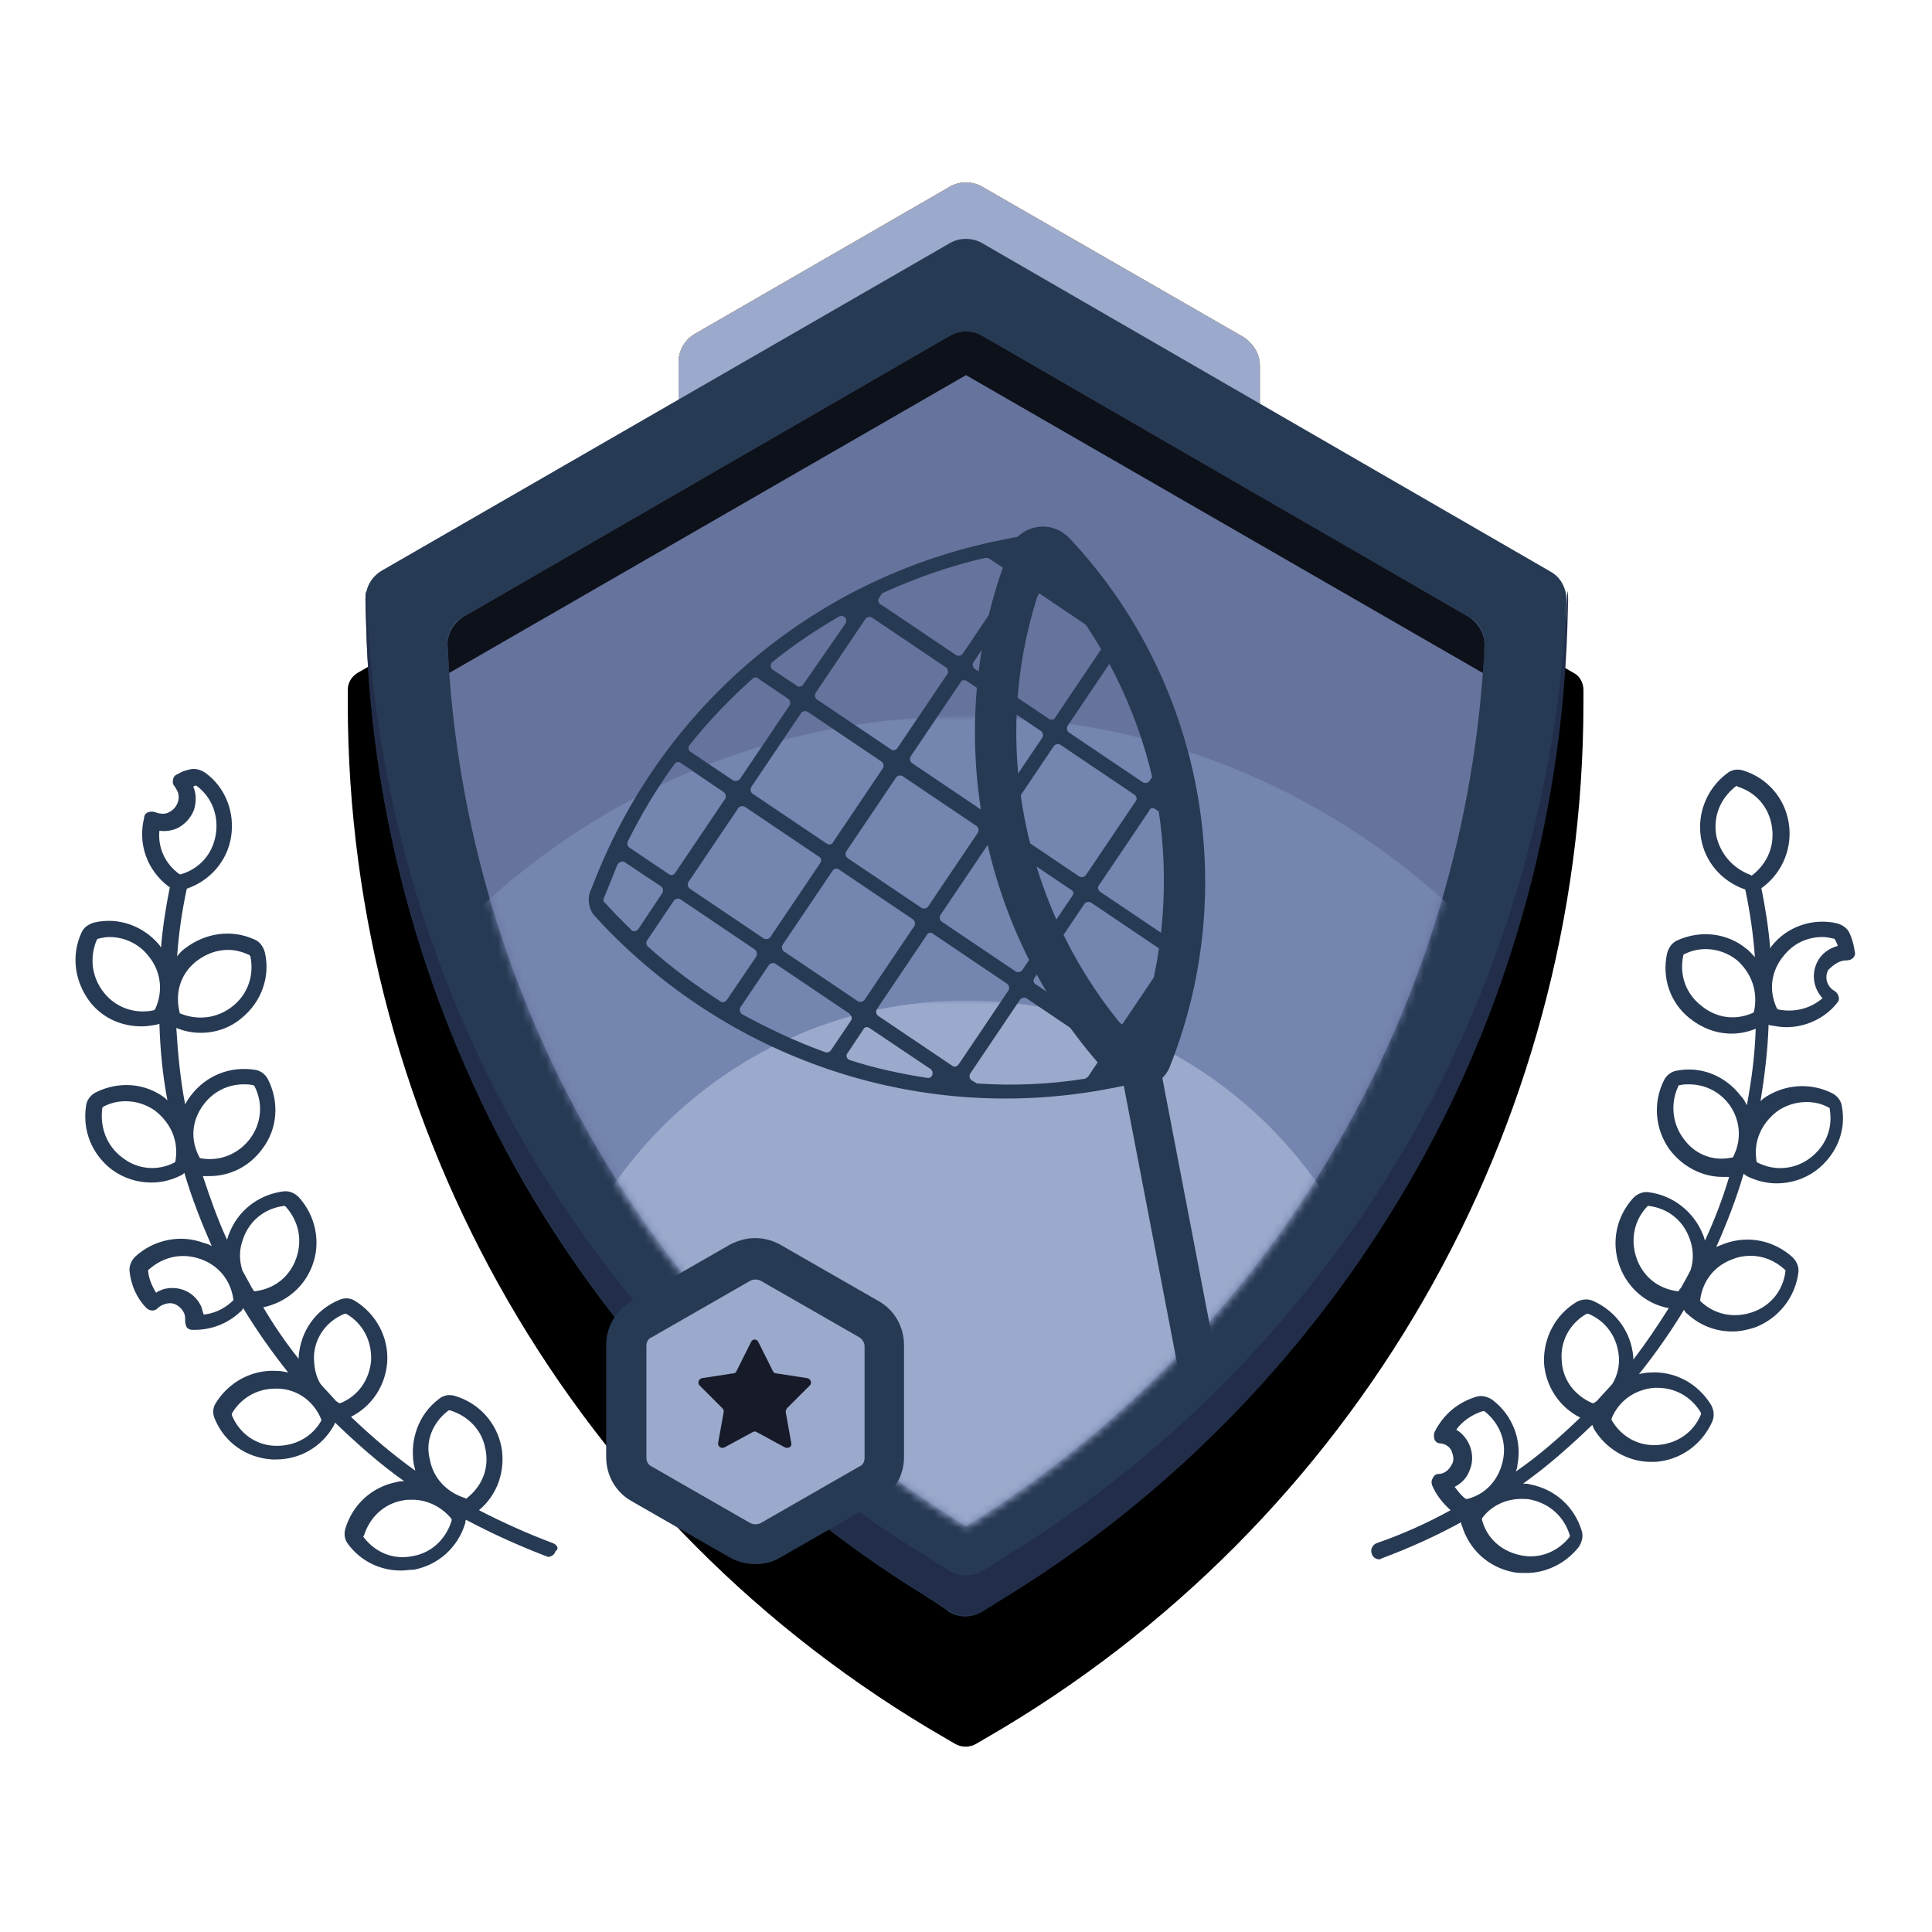 <?xml version="1.0" encoding="utf-8"?>
<!-- Generator: Adobe Illustrator 28.0.0, SVG Export Plug-In . SVG Version: 6.00 Build 0)  -->
<svg version="1.1" id="Layer_1" xmlns="http://www.w3.org/2000/svg" xmlns:xlink="http://www.w3.org/1999/xlink" x="0px" y="0px"
	 viewBox="0 0 240 240" style="enable-background:new 0 0 240 240;" xml:space="preserve">
<style type="text/css">
	.st0{filter:url(#a);}
	.st1{fill-rule:evenodd;clip-rule:evenodd;}
	.st2{fill-rule:evenodd;clip-rule:evenodd;fill:#D8B884;}
	.st3{fill-rule:evenodd;clip-rule:evenodd;fill:#9BA9CC;}
	.st4{fill-rule:evenodd;clip-rule:evenodd;fill:#273A54;}
	.st5{fill-rule:evenodd;clip-rule:evenodd;fill:#66739D;}
	.st6{filter:url(#Adobe_OpacityMaskFilter);}
	.st7{fill-rule:evenodd;clip-rule:evenodd;fill:#FFFFFF;}
	.st8{mask:url(#d_00000156571982386796499150000011223775511304334998_);fill-rule:evenodd;clip-rule:evenodd;fill:#7485AF;}
	.st9{filter:url(#Adobe_OpacityMaskFilter_00000164497885481531557390000005349283601690258840_);}
	.st10{mask:url(#f_00000138548310984121258470000001824912083671583640_);fill-rule:evenodd;clip-rule:evenodd;fill:#9BA9CC;}
	.st11{fill-rule:evenodd;clip-rule:evenodd;fill:#0D111A;}
	.st12{fill-rule:evenodd;clip-rule:evenodd;fill:#222E49;}
	.st13{fill-rule:evenodd;clip-rule:evenodd;fill:#161A29;}
	.st14{fill:none;}
</style>
<filter  filterUnits="objectBoundingBox" height="200%" id="a" width="200%" x="-50%" y="-50%">
	<feOffset  in="SourceAlpha" result="shadowOffsetOuter1"></feOffset>
	<feGaussianBlur  in="shadowOffsetOuter1" result="shadowBlurOuter1" stdDeviation="10"></feGaussianBlur>
	<feColorMatrix  in="shadowBlurOuter1" values="0 0 0 0 0.4 0 0 0 0 0.451 0 0 0 0 0.616 0 0 0 1 0"></feColorMatrix>
</filter>
<g>
	<g transform="translate(33 22.19)">
		<g class="st0">
			<path id="b_00000035494819220127353000000010080383661741748628_" class="st1" d="M123.5,70.1V23.2c0-1.4-0.8-2.7-2-3.5L89,1
				c-1.2-0.7-2.8-0.7-4,0L53.3,19.3c-1.2,0.7-2,2-2,3.5v47.3C51.3,70.1,123.5,70.1,123.5,70.1z"/>
		</g>
		<g>
			<path id="b_00000105393413573877699330000003313589758095869856_" class="st2" d="M123.5,70.1V23.2c0-1.4-0.8-2.7-2-3.5L89,1
				c-1.2-0.7-2.8-0.7-4,0L53.3,19.3c-1.2,0.7-2,2-2,3.5v47.3C51.3,70.1,123.5,70.1,123.5,70.1z"/>
		</g>
	</g>
	<path class="st3" d="M156.5,92.3V45.4c0-1.4-0.8-2.7-2-3.5L122,23.2c-1.2-0.7-2.8-0.7-4,0L86.3,41.5c-1.2,0.7-2,2-2,3.5v47.3H156.5
		z"/>
	<path class="st1" d="M44.4,83.6l74.2-42.9c0.8-0.5,1.9-0.5,2.7,0l74.2,42.9c0.8,0.4,1.2,1.3,1.2,2.1v1.6
		c0,53-28.3,102.1-74.2,128.6l-1.2,0.7c-0.8,0.5-1.9,0.5-2.7,0l-1.2-0.7c-45.9-26.5-74.2-75.5-74.2-128.6v-1.6
		C43.2,84.9,43.6,84.1,44.4,83.6"/>
	<path class="st4" d="M114.7,198.1c-20.4-12.6-37.6-30.4-49.7-51.3C53,125.9,46.2,102.1,45.5,78.1l-0.1-3.6c0-1.5,0.7-2.8,2-3.6
		L118,30.2c1.2-0.7,2.8-0.7,4,0L192.6,71c1.3,0.7,2,2.1,2,3.6l-0.1,3.6c-0.7,24-7.5,47.8-19.6,68.7c-12.1,20.9-29.3,38.7-49.7,51.3
		l-3.2,2c-1.3,0.8-2.9,0.8-4.2,0C117.9,200.1,114.7,198.1,114.7,198.1z"/>
	<path class="st5" d="M120,189.6c-38.1-23.6-62.3-64.7-64.4-109.4c-0.1-1.5,0.7-2.9,2-3.6L118,41.7c1.2-0.7,2.8-0.7,4,0l60.4,34.9
		c1.3,0.7,2.1,2.1,2,3.6C182.3,124.9,158.1,166.1,120,189.6"/>
	<g transform="translate(46 88.19)">
		<defs>
			<filter id="Adobe_OpacityMaskFilter" filterUnits="userSpaceOnUse" x="-14.6" y="0.9" width="177.1" height="177.1">
				<feColorMatrix  type="matrix" values="1 0 0 0 0  0 1 0 0 0  0 0 1 0 0  0 0 0 1 0"/>
			</filter>
		</defs>
		
			<mask maskUnits="userSpaceOnUse" x="-14.6" y="0.9" width="177.1" height="177.1" id="d_00000156571982386796499150000011223775511304334998_">
			<g class="st6">
				<path id="c_00000010287044042168843220000002600695231074438844_" class="st7" d="M10.3,0.9C15,42.1,38.4,79.4,74,101.4
					c35.6-22,59-59.4,63.7-100.6H10.3z"/>
			</g>
		</mask>
		<path class="st8" d="M162.6,89.4c0-48.9-39.7-88.6-88.6-88.6c-48.9,0-88.6,39.7-88.6,88.6c0,48.9,39.7,88.6,88.6,88.6
			C122.9,178,162.6,138.3,162.6,89.4"/>
	</g>
	<g transform="translate(57 124.19)">
		<defs>
			
				<filter id="Adobe_OpacityMaskFilter_00000032637965889800678840000013420096052357926558_" filterUnits="userSpaceOnUse" x="9.7" y="0.1" width="106.6" height="106.6">
				<feColorMatrix  type="matrix" values="1 0 0 0 0  0 1 0 0 0  0 0 1 0 0  0 0 0 1 0"/>
			</filter>
		</defs>
		
			<mask maskUnits="userSpaceOnUse" x="9.7" y="0.1" width="106.6" height="106.6" id="f_00000138548310984121258470000001824912083671583640_">
			<g style="filter:url(#Adobe_OpacityMaskFilter_00000032637965889800678840000013420096052357926558_);">
				<path id="e_00000044899021605392922710000005678058879814806450_" class="st7" d="M9.7,3.7C20.6,28.9,39.1,50.6,63,65.4
					c23.9-14.8,42.4-36.6,53.3-61.7V0.1H9.7V3.7z"/>
			</g>
		</mask>
		<path class="st10" d="M116.3,53.4C116.3,24,92.4,0.1,63,0.1C33.6,0.1,9.7,24,9.7,53.4s23.9,53.3,53.3,53.3
			C92.4,106.7,116.3,82.9,116.3,53.4"/>
	</g>
	<path class="st4" d="M137,131l-1.8,2.7c-0.1,0.1-0.2,0.2-0.4,0.3c-4.4,0.7-8.9,0.9-13.3,0.6c-0.1,0-0.2,0-0.3-0.1l-0.5-0.3
		c-0.3-0.2-0.3-0.6-0.2-0.8l6.2-9.2c0.2-0.3,0.6-0.3,0.8-0.2l9.2,6.2C137.1,130.3,137.2,130.7,137,131L137,131z M143.5,100.5
		l3.1,2.1c0.1,0.1,0.2,0.3,0.3,0.4c0.5,4.4,0.5,8.8,0,13.3c0,0.1,0,0.2-0.1,0.3l-0.1,0.2c-0.2,0.3-0.6,0.3-0.8,0.2l-9.2-6.2
		c-0.3-0.2-0.4-0.6-0.2-0.8l6.2-9.2C142.9,100.3,143.2,100.3,143.5,100.5z M144.4,98.1l0.6-0.8c0.3-0.4,1-0.3,1.1,0.2
		c0.1,0.5,0.2,0.9,0.3,1.4c0.1,0.5-0.5,0.9-0.9,0.6l-0.8-0.6C144.3,98.8,144.2,98.4,144.4,98.1z M139.7,80.8l0.2,0.1
		c0.1,0.1,0.2,0.1,0.2,0.2c2.1,3.9,3.8,8.1,4.9,12.3c0,0.2,0,0.4-0.1,0.5l-2.1,3.1c-0.2,0.3-0.6,0.3-0.8,0.2l-9.2-6.2
		c-0.3-0.2-0.3-0.6-0.2-0.8l6.2-9.2C139.1,80.7,139.5,80.6,139.7,80.8z M109.2,74.3l0.3-0.5c0.1-0.1,0.2-0.2,0.3-0.2
		c4-1.8,8.2-3.3,12.6-4.3c0.2,0,0.3,0,0.5,0.1l2.7,1.8c0.3,0.2,0.3,0.6,0.2,0.8l-6.2,9.2c-0.2,0.3-0.6,0.3-0.8,0.2l-9.2-6.2
		C109.1,75,109,74.6,109.2,74.3L109.2,74.3z M99,85.2l-3-2c-0.3-0.2-0.4-0.7,0-1c2.6-2.1,5.3-3.9,8.2-5.6c0.6-0.3,1.2,0.3,0.8,0.9
		L99.8,85C99.6,85.3,99.2,85.4,99,85.2z M91,96.9l-5.2-3.5c-0.3-0.2-0.4-0.6-0.1-0.9c2.4-3,5-5.7,7.8-8.2c0.2-0.2,0.5-0.2,0.7,0
		l3.7,2.5c0.3,0.2,0.3,0.6,0.2,0.8l-6.2,9.2C91.7,97,91.3,97.1,91,96.9z M83.1,108.6l-4.9-3.3c-0.3-0.2-0.3-0.5-0.2-0.8
		c1.7-3.4,3.6-6.6,5.8-9.6c0.2-0.3,0.6-0.3,0.8-0.1l5.3,3.6c0.3,0.2,0.3,0.6,0.2,0.8l-6.2,9.2C83.7,108.7,83.4,108.8,83.1,108.6z
		 M93.9,118.9l-3.6,5.3c-0.2,0.3-0.6,0.4-0.8,0.2c-3.1-2-6.1-4.2-9-6.8c-0.2-0.2-0.3-0.5-0.1-0.8l3.3-4.9c0.2-0.3,0.6-0.3,0.8-0.2
		l9.2,6.2C94.1,118.2,94.1,118.6,93.9,118.9z M105.7,126.8l-2.5,3.7c-0.2,0.2-0.4,0.3-0.7,0.2c-3.6-1.3-7-2.9-10.3-4.7
		c-0.3-0.2-0.4-0.6-0.2-0.9l3.5-5.2c0.2-0.3,0.6-0.3,0.8-0.2l9.2,6.2C105.8,126.2,105.9,126.5,105.7,126.8z M108,127.7l7.6,5.1
		c0.5,0.4,0.2,1.2-0.4,1.1c-3.3-0.5-6.5-1.2-9.6-2.2c-0.4-0.1-0.6-0.6-0.3-0.9l2-3C107.4,127.6,107.7,127.5,108,127.7z M115.9,116
		l9.2,6.2c0.3,0.2,0.3,0.6,0.2,0.8l-6.2,9.2c-0.2,0.3-0.6,0.4-0.8,0.2l-9.2-6.2c-0.3-0.2-0.3-0.6-0.2-0.8l6.2-9.2
		C115.3,115.8,115.7,115.8,115.9,116z M124.7,101.9l6.2-9.2c0.2-0.3,0.6-0.3,0.8-0.2l9.2,6.2c0.3,0.2,0.4,0.6,0.2,0.8l-6.2,9.2
		c-0.2,0.3-0.6,0.3-0.8,0.2l-9.2-6.2C124.6,102.6,124.5,102.2,124.7,101.9z M110.7,93.1l-9.2-6.2c-0.3-0.2-0.3-0.6-0.2-0.8l6.2-9.2
		c0.2-0.3,0.6-0.3,0.8-0.2l9.2,6.2c0.3,0.2,0.3,0.6,0.2,0.8l-6.2,9.2C111.3,93.2,110.9,93.3,110.7,93.1z M102.7,104.8l-9.2-6.2
		c-0.3-0.2-0.3-0.6-0.2-0.8l6.2-9.2c0.2-0.3,0.6-0.3,0.8-0.2l9.2,6.2c0.3,0.2,0.3,0.6,0.2,0.8l-6.2,9.2
		C103.4,104.9,103,105,102.7,104.8z M101.9,107.2l-6.2,9.2c-0.2,0.3-0.6,0.3-0.8,0.2l-9.2-6.2c-0.3-0.2-0.3-0.6-0.2-0.8l6.2-9.2
		c0.2-0.3,0.6-0.3,0.8-0.2l9.2,6.2C102,106.5,102.1,106.9,101.9,107.2z M114.5,112.8l-9.2-6.2c-0.3-0.2-0.3-0.6-0.2-0.8l6.2-9.2
		c0.2-0.3,0.6-0.3,0.8-0.2l9.2,6.2c0.3,0.2,0.3,0.6,0.2,0.8l-6.2,9.2C115.1,112.9,114.7,112.9,114.5,112.8z M104.2,108l9.2,6.2
		c0.3,0.2,0.3,0.6,0.2,0.8l-6.2,9.2c-0.2,0.3-0.6,0.3-0.8,0.2l-9.2-6.2c-0.3-0.2-0.3-0.6-0.2-0.8l6.2-9.2
		C103.6,107.9,103.9,107.8,104.2,108z M130.3,89.3l-9.2-6.2c-0.3-0.2-0.3-0.6-0.2-0.8l6.2-9.2c0.2-0.3,0.6-0.3,0.8-0.2l9.2,6.2
		c0.3,0.2,0.4,0.6,0.2,0.8l-6.2,9.2C131,89.4,130.6,89.5,130.3,89.3z M120.1,84.6l9.2,6.2c0.3,0.2,0.3,0.6,0.2,0.8l-6.2,9.2
		c-0.2,0.3-0.6,0.3-0.8,0.2l-9.2-6.2c-0.3-0.2-0.3-0.6-0.2-0.8l6.2-9.2C119.4,84.5,119.8,84.4,120.1,84.6z M128.5,121.5l6.2-9.2
		c0.2-0.3,0.6-0.3,0.8-0.2l9.2,6.2c0.3,0.2,0.4,0.6,0.2,0.8l-6.2,9.2c-0.2,0.3-0.6,0.4-0.8,0.2l-9.2-6.2
		C128.4,122.2,128.3,121.8,128.5,121.5z M133.2,111.3l-6.2,9.2c-0.2,0.3-0.6,0.3-0.8,0.2l-9.2-6.2c-0.3-0.2-0.3-0.6-0.2-0.8l6.2-9.2
		c0.2-0.3,0.6-0.3,0.8-0.2l9.2,6.2C133.4,110.7,133.4,111,133.2,111.3z M75,111.6l0.7-1.7c0.3-0.8,0.7-1.7,1-2.5
		c0.2-0.3,0.6-0.5,0.9-0.3l4.5,3c0.3,0.2,0.3,0.6,0.2,0.8l-3,4.5c-0.2,0.3-0.7,0.4-0.9,0.1c-0.6-0.6-1.3-1.3-1.9-1.9l-1.3-1.4
		C75,112.1,74.9,111.8,75,111.6z M131.1,68.5c1.9,2,3.6,4.1,5.1,6.3c0.4,0.5-0.3,1.2-0.8,0.8l-6.3-4.3c-0.3-0.2-0.4-0.6-0.2-0.8
		l1.6-2.4C130.7,68.2,130.9,68.3,131.1,68.5L131.1,68.5z M142.8,132l-2.4-1.6c-0.3-0.2-0.4-0.6-0.2-0.8l4.3-6.3
		c0.4-0.6,1.2-0.2,1.1,0.5c-0.6,2.6-1.4,5.2-2.4,7.7l0,0C143.1,131.6,142.9,131.8,142.8,132L142.8,132z M138,135.2l4-0.8
		c1.3-0.2,2.3-1.1,2.8-2.3l0,0c8.7-22.1,3.8-47.5-12.5-64.8l0,0c-0.9-0.9-2.2-1.3-3.5-1.1l-4,0.8c-23.2,4.5-42.2,20.3-50.9,42.3
		l-0.6,1.5c-0.2,0.5-0.2,1.1-0.1,1.6c0.1,0.5,0.3,1,0.7,1.4l1.1,1.2C91.3,132,114.8,139.7,138,135.2z"/>
	<path class="st11" d="M184.2,83.6c0.1-1.1,0.2-2.2,0.2-3.3c0.1-1.5-0.7-2.9-2-3.7L122,41.7c-1.2-0.7-2.8-0.7-4,0L57.6,76.6
		c-1.3,0.8-2.1,2.2-2,3.7c0.1,1.1,0.1,2.2,0.2,3.3L120,46.6L184.2,83.6L184.2,83.6z"/>
	<path class="st4" d="M142.1,126.2c-0.4,1.4-2.3,1.8-3.2,0.6c-5.8-7.2-9.8-15.8-11.6-25c-1.8-9.2-1.3-18.6,1.5-27.5
		c0.4-1.4,2.3-1.8,3.2-0.6c5.8,7.2,9.8,15.8,11.6,25C145.3,107.9,144.8,117.3,142.1,126.2 M132.8,66.8c-1.1-1.1-2.6-1.6-4.1-1.3
		c-1.5,0.3-2.8,1.3-3.3,2.8c-8.8,22.3-3.8,48,12.6,65.5c0.8,0.9,1.9,1.3,3,1.4c0.4,0,0.7,0,1.1-0.1c1.5-0.3,2.8-1.3,3.3-2.8
		C154.2,110,149.3,84.3,132.8,66.8"/>
	<path class="st4" d="M152.2,174.6l-8.6-44.8l-4.8,0.9l8.6,44.8"/>
	<path class="st12" d="M175,141.8c-12.1,20.9-29.3,38.7-49.7,51.3l-3.2,2c-1.3,0.8-2.9,0.8-4.2,0l-3.2-2
		c-20.4-12.6-37.6-30.4-49.7-51.3C53,121,46.3,97.3,45.5,73.4c-0.1,0.4-0.1,0.7-0.1,1.1l0.1,3.6c0.7,24,7.5,47.8,19.6,68.7
		c12.1,20.9,29.3,38.7,49.7,51.3l3.2,2c1.3,0.8,2.9,0.8,4.2,0l3.2-2c20.4-12.6,37.6-30.4,49.7-51.3c12.1-20.9,18.8-44.7,19.6-68.7
		l0.1-3.6c0-0.4,0-0.7-0.1-1.1C193.7,97.3,187,121,175,141.8"/>
	<path class="st4" d="M39.9,176.5L39.9,176.5c-1.2,2.1-3.4,3.2-5.8,3.1c-2.4-0.1-4.4-1.6-5.3-3.8c0-0.1,0-0.2,0-0.2
		c1.1-1.9,3.1-3.1,5.4-3.1c0.1,0,0.3,0,0.4,0c2.4,0.1,4.4,1.6,5.3,3.8C39.9,176.3,39.9,176.4,39.9,176.5 M28.8,161.7
		c-1.2,1.1-2.5,1.5-3.5,1.6c-0.1-0.3-0.2-0.7-0.3-1c-0.7-1.5-2.1-2.3-3.6-2.3c-0.6,0-1.1,0.1-1.7,0.4c-0.1,0-0.2,0.1-0.3,0.2
		c-0.5-0.8-0.9-1.7-1-2.7c0-0.1,0-0.2,0.1-0.2c1.8-1.6,4.1-2.1,6.4-1.3c2.3,0.8,3.8,2.7,4.1,5.1C28.9,161.6,28.8,161.7,28.8,161.7
		 M19.3,125.3c0,0.1-0.1,0.1-0.2,0.2c-2.3,0.5-4.7-0.3-6.2-2.2c-1.5-1.9-1.8-4.3-0.9-6.5c0-0.1,0.1-0.1,0.2-0.2
		c0.5-0.1,0.9-0.2,1.4-0.2c1.8,0,3.6,0.8,4.8,2.3C20,120.6,20.3,123.1,19.3,125.3 M19.8,103.2c0.7,0.1,1.5,0,2.2-0.3
		c1-0.5,1.7-1.3,2.1-2.3c0.3-1,0.3-2-0.1-2.9c0.1,0,0.1,0,0.2-0.1c0.1,0,0.2,0,0.2,0c1.9,1.4,2.8,3.7,2.4,6.1
		c-0.4,2.4-2,4.2-4.3,4.9c-0.1,0-0.2,0-0.2,0C20.5,107.3,19.6,105.3,19.8,103.2 M24.4,119.4c1.2-0.9,2.5-1.4,3.9-1.4
		c0.9,0,1.7,0.2,2.6,0.6c0.1,0,0.1,0.1,0.2,0.2c0.5,2.3-0.3,4.7-2.2,6.2c-1.9,1.5-4.3,1.8-6.5,0.9c-0.1,0-0.1-0.1-0.1-0.2
		C21.7,123.2,22.5,120.9,24.4,119.4 M30.2,153.9c0.8-2.3,2.7-3.8,5.1-4.1c0,0,0,0,0,0c0.1,0,0.1,0,0.2,0.1c1.6,1.8,2.1,4.1,1.3,6.4
		c-0.8,2.3-2.7,3.8-5.1,4.1c-0.1,0-0.2,0-0.2-0.1c-0.1-0.1-0.1-0.2-0.2-0.3c-0.4-0.7-0.8-1.5-1.2-2.2
		C29.7,156.5,29.7,155.2,30.2,153.9 M39,168.5c0.1-2.4,1.6-4.4,3.8-5.3c0,0,0.1,0,0.1,0c0,0,0.1,0,0.1,0c2.1,1.2,3.2,3.4,3.1,5.8
		c-0.2,2.4-1.6,4.4-3.8,5.3c0,0,0,0,0,0c-0.1,0-0.2,0-0.2,0c-0.1-0.1-0.3-0.2-0.4-0.3c-0.6-0.7-1.3-1.4-1.9-2.1
		C39.2,170.9,39,169.8,39,168.5 M56.1,188.9c-0.7,2.3-2.5,4-4.8,4.4c-2.4,0.5-4.6-0.4-6.1-2.3c-0.1-0.1-0.1-0.2,0-0.2
		c0.7-2.3,2.5-4,4.8-4.4c0.4-0.1,0.8-0.1,1.2-0.1c1.9,0,3.7,0.9,4.9,2.4C56.1,188.7,56.1,188.8,56.1,188.9 M21.8,144.2
		c0,0.1-0.1,0.2-0.1,0.2c0,0,0,0,0,0c-2.1,1.1-4.6,0.9-6.5-0.6c-1.9-1.4-2.8-3.7-2.5-6.1c0-0.1,0.1-0.2,0.1-0.2
		c0.9-0.5,1.9-0.7,2.8-0.7c1.3,0,2.6,0.4,3.7,1.2C21.3,139.6,22.2,141.8,21.8,144.2 M25.3,137.2c1.2-1.6,3-2.5,5-2.5
		c0.4,0,0.7,0,1.1,0.1c0.1,0,0.2,0.1,0.2,0.1c1.1,2.1,0.9,4.6-0.5,6.5c-1.4,1.9-3.7,2.9-6.1,2.5h0c-0.1,0-0.2-0.1-0.2-0.1
		C23.6,141.6,23.8,139.2,25.3,137.2 M55.6,175.3c0,0,0.1-0.1,0.2-0.1c0,0,0,0,0.1,0c2.3,0.7,4,2.5,4.4,4.8c0.5,2.4-0.4,4.6-2.3,6.1
		c-0.1,0.1-0.2,0.1-0.2,0c-2.3-0.7-4-2.5-4.4-4.8C52.8,179.1,53.7,176.8,55.6,175.3 M68.7,191.7c-3.2-1.2-6.3-2.6-9.2-4.1
		c2.3-1.9,3.3-4.9,2.8-7.8c-0.6-3.1-2.8-5.5-5.8-6.4c-0.7-0.2-1.4-0.1-2,0.4c-2.5,1.9-3.6,5-3.1,8.1c0.1,0.3,0.1,0.5,0.2,0.8
		c-2.8-2-5.5-4.3-8-6.7c2.6-1.3,4.3-3.9,4.5-6.8c0.2-3.1-1.4-6-4-7.6c-0.6-0.4-1.4-0.4-2-0.1c-2.9,1.2-4.8,3.9-5,7.1
		c0,0.1,0,0.1,0,0.2c-1.6-2-3.1-4.2-4.4-6.4c2.8-0.6,5.1-2.5,6.1-5.2c1.1-2.9,0.4-6.2-1.7-8.5c0,0,0,0,0,0c-0.5-0.5-1.2-0.8-1.9-0.7
		c-3.1,0.4-5.7,2.4-6.8,5.4c-0.1,0.2-0.1,0.4-0.2,0.6c-1.2-2.6-2.1-5.2-3-7.9c0.3,0,0.6,0,0.8,0c2.6,0,5-1.2,6.6-3.4
		c1.9-2.5,2.1-5.8,0.7-8.6c-0.3-0.6-0.9-1.1-1.6-1.2c-3.1-0.5-6.1,0.7-8,3.2c-0.3,0.4-0.5,0.7-0.7,1.1c-0.6-3.1-0.9-6.3-1.1-9.5
		c1,0.4,2,0.6,3,0.6c1.9,0,3.7-0.6,5.2-1.9c2.4-2,3.5-5.1,2.8-8.1c-0.2-0.7-0.6-1.3-1.3-1.6c-2.9-1.3-6.1-0.8-8.6,1.1
		c-0.4,0.3-0.7,0.6-1,1c0.2-2.8,0.6-5.6,1.2-8.4c2.9-1,5-3.4,5.5-6.4c0.5-3.1-0.7-6.2-3.2-8c-0.6-0.4-1.3-0.6-2-0.4
		c-0.5,0.1-1,0.3-1.5,0.6c-0.3,0.1-0.5,0.4-0.5,0.7c-0.1,0.3,0,0.6,0.2,0.8c0.1,0.2,0.2,0.3,0.3,0.5c0.5,1,0,2.2-1,2.7
		c-0.5,0.3-1.2,0.2-1.7,0c-0.3-0.1-0.6-0.1-0.9,0c-0.3,0.1-0.5,0.4-0.5,0.7c-0.8,3.3,0.4,6.5,3,8.5c0.1,0.1,0.2,0.1,0.2,0.1
		c-0.5,2.5-0.9,5-1.1,7.5c-0.1-0.1-0.1-0.2-0.2-0.3c-2-2.4-5.1-3.5-8.1-2.8c-0.7,0.2-1.3,0.6-1.6,1.3c-1.3,2.9-0.8,6.1,1.1,8.6
		c1.6,2,3.9,3,6.4,3c0.6,0,1.2-0.1,1.8-0.2c0.1,0,0.2-0.1,0.4-0.1c0.1,3.2,0.4,6.4,1,9.5c-0.1-0.1-0.2-0.2-0.3-0.3
		c-2.5-1.9-5.8-2.1-8.6-0.7c-0.6,0.3-1.1,0.9-1.2,1.6c-0.5,3.1,0.7,6.1,3.2,8c1.5,1.1,3.2,1.6,4.9,1.6c1.3,0,2.5-0.3,3.7-0.9
		c0.2-0.1,0.3-0.2,0.4-0.3c0.9,3.1,2.1,6.1,3.4,9.1c-0.3-0.2-0.6-0.3-1-0.4c-2.9-1.1-6.2-0.4-8.5,1.7c0,0,0,0,0,0
		c-0.5,0.5-0.8,1.2-0.7,1.9c0.2,1.7,0.9,3.3,2.1,4.5c0.2,0.2,0.5,0.3,0.7,0.3c0.3,0,0.5-0.1,0.7-0.3c0.2-0.2,0.4-0.3,0.6-0.4
		c0.5-0.2,1-0.3,1.5-0.1c0.5,0.2,0.9,0.6,1.1,1c0.2,0.3,0.2,0.7,0.2,1.1c0,0.3,0.1,0.6,0.2,0.8c0.2,0.2,0.4,0.3,0.7,0.3
		c0.1,0,0.2,0,0.3,0c2.1,0,4.1-0.8,5.6-2.2c0.2-0.1,0.3-0.3,0.4-0.5c1.7,2.8,3.6,5.5,5.6,8c-0.5-0.1-0.9-0.2-1.4-0.2
		c-3.1-0.2-6,1.4-7.6,4c-0.4,0.6-0.4,1.4-0.1,2c1.2,2.9,3.9,4.8,7.1,5c0.2,0,0.4,0,0.5,0c2.9,0,5.6-1.5,7.1-4.1
		c0.1-0.2,0.2-0.3,0.2-0.5c2.7,2.6,5.5,5.1,8.6,7.3c-0.3,0-0.6,0-0.9,0.1c-3.1,0.6-5.5,2.8-6.4,5.8c-0.2,0.7-0.1,1.4,0.4,2
		c1.6,2.1,4,3.2,6.5,3.2c0.5,0,1-0.1,1.6-0.1c3.1-0.6,5.5-2.8,6.4-5.8c0-0.1,0-0.3,0.1-0.4c3.2,1.7,6.5,3.2,9.9,4.5
		c0.1,0,0.2,0.1,0.3,0.1c0.4,0,0.8-0.3,0.9-0.7C69.5,192.4,69.2,191.9,68.7,191.7 M225.7,119.6c-0.7,1.5-0.4,3.2,0.7,4.4
		c-1.5,1.3-3.5,1.8-5.5,1.4c-0.1,0-0.1-0.1-0.2-0.2c-1-2.2-0.7-4.6,0.9-6.5c1.2-1.5,2.9-2.3,4.8-2.3c0.5,0,0.9,0.1,1.4,0.2
		c0.1,0,0.1,0.1,0.2,0.2c0.1,0.2,0.2,0.4,0.3,0.7C227.2,117.8,226.2,118.5,225.7,119.6 M215.3,156.4c0.7-0.3,1.5-0.4,2.2-0.4
		c1.5,0,3,0.6,4.2,1.7c0.1,0.1,0.1,0.1,0.1,0.2c-0.3,2.4-1.8,4.3-4.1,5.1c-2.3,0.8-4.7,0.3-6.4-1.3c0,0,0,0,0,0
		c-0.1-0.1-0.1-0.1-0.1-0.2C211.5,159.1,213,157.2,215.3,156.4 M205.5,172.4c0.1,0,0.3,0,0.4,0c2.2,0,4.2,1.1,5.4,3.1
		c0,0.1,0,0.2,0,0.2c-0.9,2.2-2.9,3.6-5.3,3.8c-2.4,0.2-4.6-1-5.8-3.1l0,0c0-0.1,0-0.2,0-0.2C201.1,174,203.1,172.6,205.5,172.4
		 M194,169c-0.2-2.4,1-4.6,3.1-5.8c0,0,0.1,0,0.1,0c0,0,0.1,0,0.1,0c2.2,0.9,3.6,2.9,3.8,5.3c0.1,1.2-0.2,2.4-0.8,3.4
		c-0.6,0.7-1.3,1.4-1.9,2.1c-0.1,0.1-0.3,0.2-0.4,0.3c-0.1,0-0.2,0-0.2,0l0,0C195.5,173.3,194.1,171.3,194,169 M208.6,160.3
		c-0.1,0.1-0.1,0.1-0.2,0.1c-2.4-0.3-4.3-1.8-5.1-4.1c-0.8-2.3-0.3-4.7,1.3-6.4c0.1-0.1,0.1-0.1,0.2-0.1c2.4,0.3,4.3,1.8,5.1,4.1
		c0.5,1.3,0.5,2.7,0.1,3.9c-0.4,0.8-0.8,1.5-1.2,2.2C208.7,160.1,208.6,160.2,208.6,160.3 M217.9,125.6c0,0.1-0.1,0.2-0.1,0.2
		c-2.2,1-4.6,0.7-6.5-0.9c-1.9-1.5-2.7-3.8-2.2-6.2c0-0.1,0.1-0.2,0.2-0.2c0.8-0.4,1.7-0.6,2.6-0.6c1.4,0,2.8,0.5,3.9,1.4
		C217.6,120.9,218.4,123.2,217.9,125.6 M213.2,103.8c-0.4-2.4,0.5-4.6,2.4-6.1c0.1-0.1,0.2-0.1,0.2,0c2.3,0.7,3.9,2.5,4.3,4.9
		c0.4,2.4-0.5,4.6-2.4,6.1c-0.1,0.1-0.2,0.1-0.2,0C215.3,107.9,213.7,106.1,213.2,103.8 M220.7,138.1c1.1-0.8,2.4-1.2,3.7-1.2
		c1,0,1.9,0.2,2.8,0.7c0.1,0,0.1,0.1,0.1,0.2c0.4,2.4-0.5,4.6-2.5,6.1c-1.9,1.4-4.4,1.6-6.5,0.5c0,0,0,0,0,0c-0.1,0-0.1-0.1-0.1-0.2
		C217.8,141.8,218.8,139.6,220.7,138.1 M195,190.7c0,0.1,0,0.2,0,0.2c-1.5,1.9-3.8,2.8-6.1,2.3c-2.4-0.5-4.2-2.1-4.8-4.4
		c0-0.1,0-0.2,0-0.2c1.2-1.6,3-2.4,4.9-2.4c0.4,0,0.8,0,1.2,0.1C192.5,186.8,194.3,188.4,195,190.7 M182.5,182.8
		c0.9-1.9,0.1-4.2-1.6-5.2c0.8-1.1,2-1.9,3.3-2.3c0.1,0,0.2,0,0.2,0c1.9,1.5,2.8,3.8,2.3,6.1c-0.5,2.4-2.1,4.2-4.4,4.8
		c-0.1,0-0.2,0-0.2,0c-0.6-0.4-1-1-1.4-1.5C181.5,184.3,182.2,183.6,182.5,182.8 M209.1,141.4c-1.4-1.9-1.6-4.4-0.6-6.5
		c0-0.1,0.1-0.1,0.2-0.1c0.4-0.1,0.7-0.1,1.1-0.1c2,0,3.8,0.9,5,2.5c1.4,1.9,1.6,4.4,0.5,6.5c0,0.1-0.1,0.1-0.2,0.1
		C212.8,144.3,210.5,143.4,209.1,141.4 M229.4,119.3c0.3,0,0.6-0.1,0.8-0.3c0.2-0.2,0.3-0.5,0.2-0.8c-0.1-0.8-0.3-1.5-0.6-2.2
		c-0.3-0.7-0.9-1.1-1.6-1.3c-3-0.7-6.2,0.4-8.1,2.8c-0.1,0.1-0.1,0.2-0.2,0.3c-0.2-2.5-0.6-5-1.1-7.5c0.1,0,0.2-0.1,0.2-0.1
		c2.5-1.9,3.7-5,3.2-8c-0.5-3.1-2.7-5.6-5.7-6.5c-0.7-0.2-1.4-0.1-2,0.4c-2.5,1.9-3.7,5-3.2,8c0.5,3,2.6,5.4,5.5,6.4
		c0.6,2.8,1,5.6,1.2,8.4c-0.3-0.3-0.6-0.7-1-1c-2.4-2-5.7-2.4-8.6-1.1c-0.7,0.3-1.1,0.9-1.3,1.6c-0.7,3.1,0.4,6.2,2.8,8.1
		c1.5,1.2,3.3,1.9,5.2,1.9c1,0,2-0.2,3-0.6c-0.1,3.2-0.5,6.3-1.1,9.5c-0.2-0.4-0.4-0.8-0.7-1.1c-1.9-2.5-4.9-3.8-8-3.2
		c-0.7,0.1-1.3,0.6-1.6,1.2c-1.4,2.8-1.1,6.1,0.7,8.6c1.6,2.1,4,3.4,6.6,3.4c0.3,0,0.6,0,0.8,0c-0.8,2.7-1.8,5.3-3,7.9
		c-0.1-0.2-0.1-0.4-0.2-0.6c-1.1-2.9-3.7-5-6.8-5.4c-0.7-0.1-1.4,0.2-1.9,0.7c-2.1,2.3-2.8,5.5-1.7,8.5c1,2.7,3.3,4.7,6.1,5.2
		c-1.4,2.2-2.8,4.3-4.4,6.4c0-0.1,0-0.1,0-0.2c-0.2-3.1-2.1-5.8-5-7.1c-0.7-0.3-1.4-0.2-2,0.1c-2.7,1.6-4.2,4.5-4.1,7.6
		c0.2,2.9,1.9,5.5,4.5,6.8c-2.5,2.4-5.1,4.7-8,6.7c0.1-0.3,0.2-0.5,0.2-0.8c0.6-3.1-0.6-6.2-3.1-8.1c0,0,0,0,0,0
		c-0.6-0.4-1.3-0.6-2-0.4c-2.3,0.7-4.1,2.2-5.2,4.4c-0.1,0.3-0.1,0.6,0,0.9c0.1,0.3,0.4,0.5,0.7,0.5c0.2,0,0.4,0.1,0.5,0.1
		c0.5,0.2,0.9,0.6,1,1.1c0.2,0.5,0.2,1.1-0.1,1.5c-0.3,0.6-0.9,1.1-1.6,1.1c-0.3,0-0.6,0.2-0.7,0.5c-0.2,0.3-0.2,0.6-0.1,0.9
		c0.5,1.2,1.3,2.2,2.3,3.1c-2.9,1.6-6,3-9.2,4.1c-0.5,0.2-0.8,0.8-0.6,1.3c0.1,0.4,0.5,0.7,0.9,0.7c0.1,0,0.2,0,0.3-0.1
		c3.5-1.3,6.8-2.8,9.9-4.5c0,0.1,0,0.3,0.1,0.4c0.9,3,3.3,5.2,6.4,5.8c0.5,0.1,1,0.1,1.6,0.1c2.5,0,4.9-1.2,6.5-3.2
		c0.4-0.6,0.6-1.3,0.4-2c0,0,0,0,0,0c-0.9-3-3.3-5.2-6.4-5.8c-0.3-0.1-0.6-0.1-0.9-0.1c3.1-2.2,5.9-4.7,8.6-7.3
		c0.1,0.2,0.1,0.3,0.2,0.5c1.5,2.5,4.2,4.1,7.1,4.1c0.2,0,0.4,0,0.5,0c3.1-0.2,5.8-2.1,7.1-5c0.3-0.7,0.2-1.4-0.1-2
		c-1.6-2.7-4.5-4.3-7.6-4.1c-0.5,0-1,0.1-1.4,0.2c2-2.5,3.9-5.2,5.6-8c0.1,0.2,0.2,0.4,0.4,0.5c1.6,1.5,3.6,2.2,5.6,2.2
		c0.9,0,1.9-0.2,2.8-0.5c2.9-1.1,5-3.7,5.4-6.8c0.1-0.7-0.2-1.4-0.7-1.9c-2.3-2.1-5.5-2.8-8.5-1.7c-0.3,0.1-0.7,0.3-1,0.4
		c1.3-2.9,2.5-6,3.4-9.1c0.1,0.1,0.3,0.2,0.4,0.3c1.2,0.6,2.5,0.9,3.7,0.9c1.7,0,3.4-0.5,4.9-1.6c2.5-1.9,3.8-4.9,3.2-8
		c-0.1-0.7-0.6-1.3-1.2-1.6c-2.8-1.4-6.1-1.1-8.6,0.7c-0.1,0.1-0.2,0.2-0.3,0.3c0.5-3.1,0.9-6.3,1-9.5c0.1,0,0.2,0.1,0.4,0.1
		c0.6,0.1,1.2,0.2,1.8,0.2c2.4,0,4.8-1.1,6.3-3c0.2-0.2,0.3-0.5,0.2-0.8c-0.1-0.3-0.2-0.5-0.5-0.7c-0.9-0.5-1.3-1.6-0.8-2.6
		C227.9,119.7,228.6,119.3,229.4,119.3 M93.8,194.3c-1.1,0-2.2-0.3-3.1-0.8l-12.2-7c-2-1.1-3.2-3.2-3.2-5.5v-13.9
		c0-2.3,1.2-4.3,3.2-5.5l12.2-7c1-0.5,2-0.8,3.1-0.8s2.2,0.3,3.1,0.8l12.2,7c2,1.1,3.2,3.2,3.2,5.5v13.9c0,2.3-1.2,4.3-3.2,5.5
		l-12.2,7C95.9,194.1,94.9,194.3,93.8,194.3"/>
	<path class="st3" d="M80.3,181.1v-13.9c0-0.5,0.2-0.9,0.7-1.1l12.2-7c0.4-0.2,0.9-0.2,1.3,0l12.2,7c0.4,0.2,0.7,0.7,0.7,1.1v13.9
		c0,0.5-0.2,0.9-0.7,1.1l-12.2,7c-0.4,0.2-0.9,0.2-1.3,0l-12.2-7C80.5,182,80.3,181.5,80.3,181.1"/>
	<path class="st13" d="M94.2,166.7l1.8,3.6c0.1,0.2,0.2,0.3,0.4,0.3l3.9,0.6c0.4,0.1,0.6,0.6,0.3,0.9l-2.8,2.8
		c-0.1,0.1-0.2,0.3-0.2,0.5l0.7,3.9c0.1,0.4-0.4,0.7-0.8,0.5l-3.5-1.9c-0.2-0.1-0.3-0.1-0.5,0l-3.5,1.9c-0.4,0.2-0.8-0.1-0.8-0.5
		l0.7-3.9c0-0.2,0-0.3-0.2-0.5l-2.8-2.8c-0.3-0.3-0.1-0.8,0.3-0.9l3.9-0.6c0.2,0,0.3-0.1,0.4-0.3l1.8-3.6
		C93.5,166.3,94,166.3,94.2,166.7"/>
	<path class="st14" d="M9.5,0h220v240H9.5V0z"/>
</g>
</svg>
